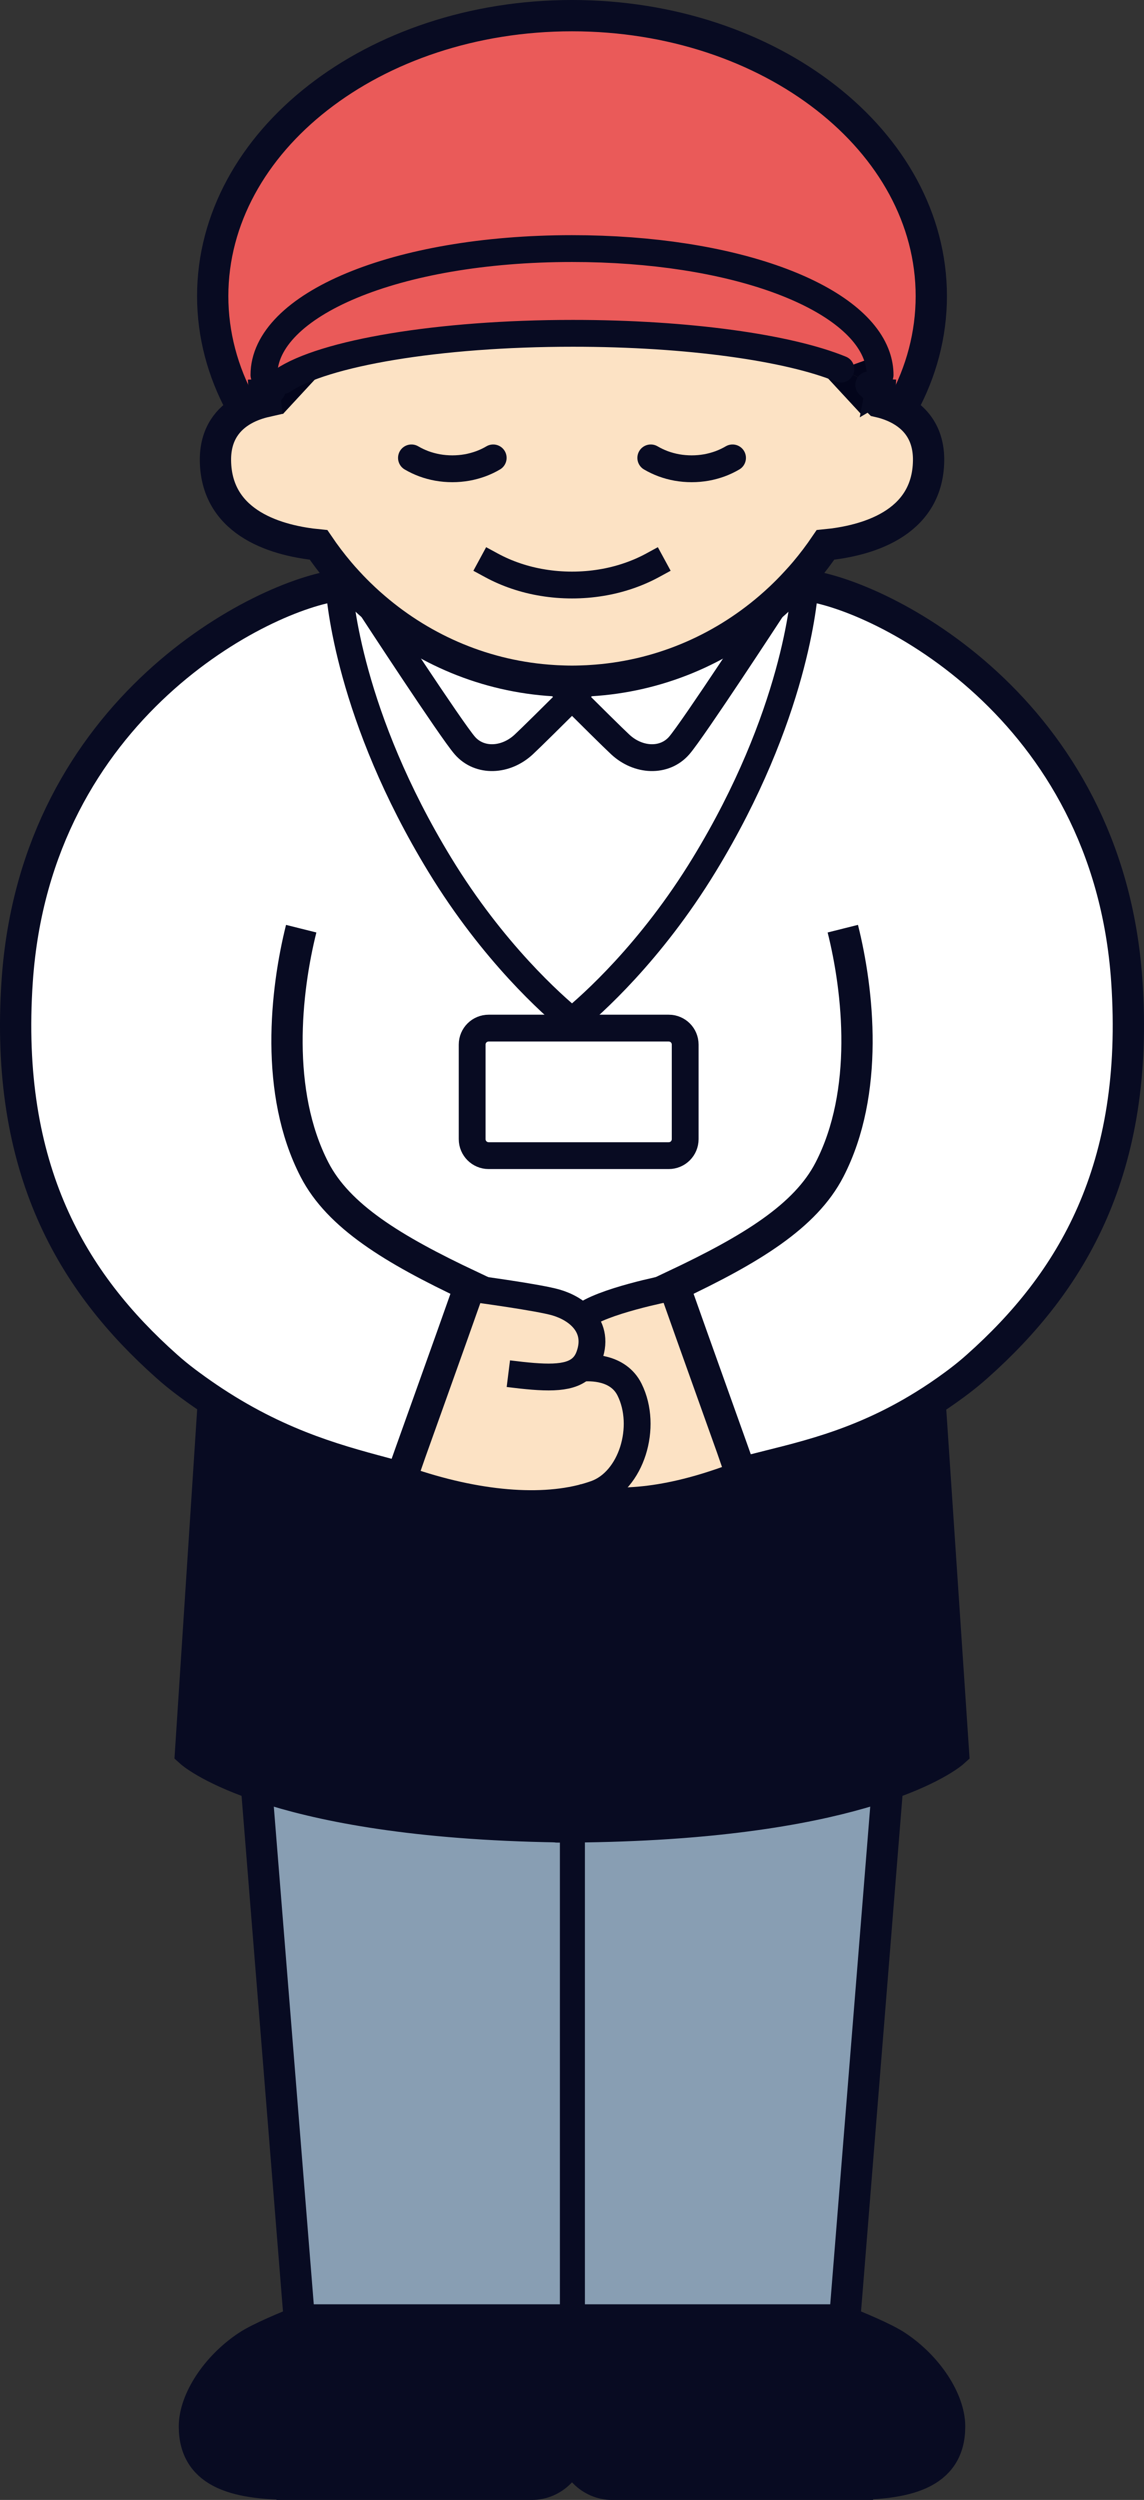 <?xml version="1.0" encoding="UTF-8"?>
<svg id="_レイヤー_2" data-name="レイヤー 2" xmlns="http://www.w3.org/2000/svg" viewBox="0 0 97.575 213.06">
  <rect x="0" y="0" width="97.575" height="213.06" fill="#333333" stroke="none"/>
  <g id="_画像" data-name="画像">
    <g>
      <g>
        <path d="m33.49,125.733c-4.233-1.135-9.322-2.38-15.263-6.282-.663-.437-1.34-.906-2.028-1.414-.126-.09-.248-.183-.374-.278-.554-.42-1.094-.857-1.607-1.318C6.195,109.307.366,99.682,1.468,83.583c1.602-23.371,21.081-32.947,27.443-33.7.065,1.111.857,11.126,8.605,23.827,4.552,7.461,9.603,11.934,11.273,13.301-.368.303-.573.456-.573.456v.156h-6.539c-.775,0-1.405.625-1.405,1.403v8.061c0,.775.63,1.405,1.405,1.405h15.359c.78,0,1.405-.63,1.405-1.405v-8.061c0-.778-.625-1.403-1.405-1.403h-7.677v-.156s-.205-.153-.57-.456c1.667-1.367,6.719-5.84,11.271-13.301,7.75-12.701,8.539-22.716,8.605-23.827,6.361.753,25.841,10.329,27.443,33.7,1.103,16.098-4.727,25.724-12.75,32.857-.513.461-1.053.898-1.607,1.318-.126.096-.248.188-.374.278-.849.625-1.684,1.19-2.505,1.697-5.739,3.575-10.747,4.525-14.868,5.594-.276.071-.546.142-.813.216-.18-.543-4.241-11.844-5.627-15.782-.022-.063-.041-.123-.063-.183l-.461.199s-5.783,1.119-7.409,2.492c-.248-.259-.54-.486-.862-.68-.401-.243-.851-.437-1.318-.576-1.474-.439-6.943-1.171-6.943-1.171l-.494-.082c-1.386,3.952-5.586,15.634-5.766,16.175-.248-.068-.502-.136-.756-.205Z" style="fill: #fff; stroke-width: 0px;"/>
        <path d="m79.386,120.318l1.938,29.001s-1.498,1.356-5.739,2.819c-.644.221-1.354.445-2.129.669-4.997,1.438-12.818,2.797-24.626,2.893h-.008c-.025-.003-.049,0-.074,0-12.42-.104-20.424-1.596-25.382-3.114-.497-.153-.963-.303-1.397-.456-4.222-1.46-5.715-2.811-5.715-2.811l1.94-29.817.033-.052c5.941,3.902,11.031,5.147,15.263,6.282,6.058,2.287,11.833,2.98,16.055,1.949,4.309.68,8.796-.055,14.458-2.352,4.121-1.07,9.128-2.019,14.868-5.594l.516.584Z" style="fill: #080b22; stroke-width: 0px;"/>
        <path d="m72.032,197.865c.931.368,3.378,1.364,4.437,2.069,2.669,1.766,4.522,4.626,4.527,6.85.014,4.194-3.853,4.942-8.605,4.942-.115,0-.227-.003-.338-.008l.005.008h-19.845c-1.828,0-3.324-1.501-3.425-3.395.003-.068.005-.136.005-.205v-10.406h22.869s.136.052.368.145Z" style="fill: #080b22; stroke-width: 0px;"/>
        <path d="m50.175,58.021c-.03.003-.063.003-.096.005-.128.008-.259.014-.39.016-.076.005-.153.008-.229.008-.224.008-.448.011-.671.011s-.448-.003-.671-.011c-.076,0-.153-.003-.229-.008-.131-.003-.262-.008-.39-.016-.033-.003-.065-.003-.096-.005-.057-.003-.115-.008-.172-.011-5.788-.344-11.077-2.617-15.269-6.206-.325-.276-.644-.562-.958-.857l-.003-.005c-.461-.434-.909-.884-1.337-1.354-.254-.27-.497-.549-.737-.832-.625-.737-1.212-1.512-1.757-2.317-3.324-.322-8.716-1.695-8.793-7.169-.033-2.322,1.124-3.608,2.38-4.323.65-.368,1.326-.587,1.88-.712l.147.008c.014-.355.169-.704.45-1.042l.884,2.09,3.097-3.343-3.095.486c3.46-2.339,13.233-4.025,24.747-4.025,9.843,0,18.413,1.231,22.853,3.051l-1.367.488,3.095,3.343.65-2.489c.516.442.808.909.849,1.386-.003.016-.003.03-.005.046.003,0,.005,0,.008.003.401.09.865.229,1.337.439,1.441.641,2.953,1.946,2.915,4.593-.076,5.474-5.472,6.847-8.796,7.169-.54.797-1.119,1.564-1.736,2.295-.246.289-.497.576-.759.854-.426.467-.871.917-1.332,1.354-.314.295-.636.584-.963.865-4.189,3.586-9.478,5.859-15.269,6.203-.057.003-.115.008-.172.011Z" style="fill: #fce2c4; stroke-width: 0px;"/>
        <path d="m74.946,34.188c-.041-.478-.333-.944-.849-1.386l.63-2.421.063-.022c-1.798-5.191-12.27-9.175-26.002-9.175-15.113,0-26.277,4.825-26.277,10.774l-.035.336c.03.652.085,1.299.161,1.94-.554.126-1.231.344-1.88.712l-.205-.409c-1.55-2.86-2.41-6.004-2.41-9.303s.86-6.443,2.41-9.303c1.55-2.86,3.793-5.436,6.569-7.598,2.773-2.164,6.072-3.913,9.74-5.122,3.665-1.209,7.698-1.878,11.928-1.878s8.263.669,11.928,1.878,6.967,2.958,9.74,5.122c2.775,2.161,5.019,4.738,6.569,7.598,1.55,2.86,2.407,6.004,2.407,9.303s-.857,6.443-2.407,9.303l-.74.139c-.472-.21-.936-.349-1.337-.439,0-.016,0-.033-.003-.049Z" style="fill: #ea5a59; stroke-width: 0px;"/>
        <path d="m75.585,152.138l.101.297-3.654,45.43c-.232-.093-.368-.145-.368-.145h-22.842v-42.021h.008c11.808-.096,19.63-1.455,24.626-2.893.775-.224,1.485-.448,2.129-.669Z" style="fill: #889eb3; stroke-width: 0px;"/>
        <path d="m74.791,30.36l-.063.022-3.007,1.078c-4.44-1.82-13.009-3.051-22.853-3.051-11.514,0-21.286,1.687-24.747,4.025l-1.135.177.248.589c-.281.338-.437.688-.45,1.042l-.147-.008c-.076-.641-.131-1.288-.161-1.94l.035-.336c0-5.949,11.164-10.774,26.277-10.774,13.732,0,24.203,3.984,26.002,9.175Z" style="fill: #ea5a59; stroke-width: 0px;"/>
        <path d="m74.728,30.381l-.63,2.421c-.551-.475-1.354-.925-2.377-1.343l3.007-1.078Z" style="fill: #03051b; stroke-width: 0px;"/>
        <path d="m74.098,32.802l-.65,2.489-3.095-3.343,1.367-.488c1.023.418,1.826.868,2.377,1.343Z" style="fill: #03051b; stroke-width: 0px;"/>
        <path d="m68.181,49.839c.15.008.311.022.483.044-.065,1.111-.854,11.126-8.605,23.827-4.552,7.461-9.603,11.934-11.271,13.301-1.67-1.367-6.722-5.84-11.273-13.301-7.748-12.701-8.539-22.716-8.605-23.827.172-.022.333-.035.483-.044l.27-.251c.428.469.876.92,1.337,1.354l.003.005c.314.295.633.581.958.857l-.156.183s6.681,10.228,7.846,11.56c1.255,1.43,3.479,1.332,5.019-.098.603-.559,2.688-2.625,4.118-4.047,1.427,1.422,3.512,3.488,4.115,4.047,1.539,1.43,3.763,1.528,5.019.098,1.165-1.332,7.846-11.56,7.846-11.56l-.153-.18c.327-.281.65-.57.963-.865.461-.437.906-.887,1.332-1.354l.27.251Z" style="fill: #fff; stroke-width: 0px;"/>
        <path d="m65.616,51.807l.153.18s-6.681,10.228-7.846,11.56c-1.255,1.43-3.479,1.332-5.019-.098-.603-.559-2.688-2.625-4.115-4.047.718-.715,1.269-1.264,1.386-1.381.057-.003.115-.008.172-.011,5.791-.344,11.08-2.617,15.269-6.203Z" style="fill: #fff; stroke-width: 0px;"/>
        <path d="m63.19,125.544c.267-.074.538-.145.813-.216-5.663,2.298-10.149,3.032-14.458,2.352.437-.106.857-.232,1.261-.377,3.062-1.094,4.459-5.712,2.89-8.872-.969-1.949-3.329-1.902-4.121-1.826.297-.259.527-.603.685-1.045.499-1.378.145-2.486-.63-3.291,1.626-1.373,7.409-2.492,7.409-2.492l.461-.199c.022.06.041.12.063.183,1.386,3.938,5.447,15.239,5.627,15.782Z" style="fill: #fce2c4; stroke-width: 0px;"/>
        <path d="m58.441,89.025v8.061c0,.775-.625,1.405-1.405,1.405h-15.359c-.775,0-1.405-.63-1.405-1.405v-8.061c0-.778.63-1.403,1.405-1.403h15.359c.78,0,1.405.625,1.405,1.403Z" style="fill: #fff; stroke-width: 0px;"/>
        <path d="m49.545,127.681c-4.222,1.032-9.996.338-16.055-1.949.254.068.508.136.756.205.18-.54,4.38-12.223,5.766-16.175l.494.082s5.469.731,6.943,1.171c.467.139.917.333,1.318.576.322.194.614.42.862.68.775.805,1.13,1.913.63,3.291-.158.442-.388.786-.685,1.045.791-.076,3.152-.123,4.121,1.826,1.569,3.16.172,7.778-2.89,8.872-.404.145-.824.27-1.261.377Z" style="fill: #fce2c4; stroke-width: 0px;"/>
        <path d="m50.08,58.026c.033-.003.065-.003.096-.005-.117.117-.669.666-1.386,1.381-.718-.715-1.269-1.264-1.386-1.381.03.003.063.003.096.005.128.008.259.014.39.016.076.005.153.008.229.008.224.008.448.011.671.011s.448-.003.671-.011c.076,0,.153-.003.229-.008.131-.003.262-.008.39-.016Z" style="fill: #fff; stroke-width: 0px;"/>
        <path d="m49.689,58.043c.131-.003.262-.008.39-.016-.128.008-.259.014-.39.016Z" style="fill: #fff; stroke-width: 0px;"/>
        <path d="m48.789,58.062c.224,0,.448-.003.671-.011-.224.008-.448.011-.671.011Z" style="fill: #fff; stroke-width: 0px;"/>
        <path d="m49.359,87.467v.156h-1.143v-.156s.205-.153.573-.456c.366.303.57.456.57.456Z" style="fill: #fff; stroke-width: 0px;"/>
        <path d="m48.748,155.7c.025,0,.049-.003.074,0v42.021h-.027v-1.168h-.014v1.168h-22.866s-.139.052-.371.145l-3.651-45.43.076-.306c.434.153.901.303,1.397.456,4.959,1.517,12.963,3.01,25.382,3.114Z" style="fill: #889eb3; stroke-width: 0px;"/>
        <polygon points="48.794 196.553 48.794 197.721 48.783 197.721 48.781 197.721 48.781 196.553 48.794 196.553" style="fill: #040000; stroke-width: 0px;"/>
        <path d="m25.543,197.865c.232-.093.371-.145.371-.145h22.866v10.406c0,.035,0,.068.005.104-.003.033,0,.068.003.101-.101,1.894-1.594,3.395-3.428,3.395h-19.84l.003-.008c-.112.005-.224.008-.338.008-4.751,0-8.615-.748-8.605-4.942.008-2.224,1.858-5.084,4.527-6.85,1.056-.704,3.501-1.7,4.435-2.069Z" style="fill: #080b22; stroke-width: 0px;"/>
        <path d="m48.117,58.051c.224.008.448.011.671.011-.224,0-.448-.003-.671-.011Z" style="fill: #fff; stroke-width: 0px;"/>
        <path d="m47.402,58.021c.117.117.669.666,1.386,1.381-1.43,1.422-3.515,3.488-4.118,4.047-1.539,1.43-3.763,1.528-5.019.098-1.165-1.332-7.846-11.56-7.846-11.56l.156-.183c4.192,3.589,9.481,5.862,15.269,6.206.057.003.115.008.172.011Z" style="fill: #fff; stroke-width: 0px;"/>
        <path d="m47.498,58.026c.128.008.259.014.39.016-.131-.003-.262-.008-.39-.016Z" style="fill: #fff; stroke-width: 0px;"/>
        <path d="m27.216,31.948l-3.097,3.343-.884-2.09c.221-.262.519-.519.887-.767l3.095-.486Z" style="fill: #03051b; stroke-width: 0px;"/>
        <path d="m22.986,32.611l1.135-.177c-.368.248-.666.505-.887.767l-.248-.589Z" style="fill: #03051b; stroke-width: 0px;"/>
      </g>
      <g>
        <path d="m49.359,87.622h7.677c.78,0,1.405.625,1.405,1.403v8.061c0,.775-.625,1.405-1.405,1.405h-15.359c-.775,0-1.405-.63-1.405-1.405v-8.061c0-.778.63-1.403,1.405-1.403h7.682Z" style="fill: none; stroke: #080b22; stroke-linecap: round; stroke-miterlimit: 10; stroke-width: 2.287px;"/>
        <path d="m28.905,49.779s0,.035.005.104c.065,1.111.857,11.126,8.605,23.827,4.552,7.461,9.603,11.934,11.273,13.301.366.303.57.456.57.456" style="fill: none; stroke: #080b22; stroke-linecap: round; stroke-miterlimit: 10; stroke-width: 2.287px;"/>
        <path d="m68.67,49.779s0,.035-.005.104c-.065,1.111-.854,11.126-8.605,23.827-4.552,7.461-9.603,11.934-11.271,13.301-.368.303-.573.456-.573.456" style="fill: none; stroke: #080b22; stroke-linecap: round; stroke-miterlimit: 10; stroke-width: 2.287px;"/>
        <path d="m41.925,48.185c.655.355,1.351.658,2.085.906s1.506.442,2.306.57c.8.131,1.624.199,2.472.199s1.676-.068,2.472-.199c.8-.128,1.569-.322,2.303-.57s1.435-.551,2.088-.906" style="fill: none; stroke: #080b22; stroke-linecap: square; stroke-miterlimit: 10; stroke-width: 2.287px;"/>
        <path d="m42.067,39.024c-.33.196-.685.363-1.059.502-.374.136-.764.243-1.171.317-.407.071-.827.109-1.255.109-.431,0-.851-.038-1.258-.109-.404-.074-.797-.18-1.171-.317-.371-.139-.726-.306-1.059-.502" style="fill: none; stroke: #080b22; stroke-linecap: round; stroke-miterlimit: 10; stroke-width: 2.287px;"/>
        <path d="m62.48,39.024c-.333.196-.688.363-1.059.502-.374.136-.764.243-1.171.317-.407.071-.827.109-1.255.109-.431,0-.851-.038-1.258-.109-.407-.074-.797-.18-1.171-.317-.371-.139-.726-.306-1.059-.502" style="fill: none; stroke: #080b22; stroke-linecap: round; stroke-miterlimit: 10; stroke-width: 2.287px;"/>
        <path d="m43.358,117.073c3.056.382,5.114.51,6.217-.467.297-.259.527-.603.685-1.045.499-1.378.145-2.486-.63-3.291-.248-.259-.54-.486-.862-.68-.401-.243-.851-.437-1.318-.576-1.474-.439-6.943-1.171-6.943-1.171" style="fill: none; stroke: #080b22; stroke-miterlimit: 10; stroke-width: 2.287px;"/>
        <path d="m49.313,116.64s.096-.016.262-.033c.791-.076,3.152-.123,4.121,1.826,1.569,3.16.172,7.778-2.89,8.872-.404.145-.824.27-1.261.377-4.222,1.032-9.996.338-16.055-1.949-.18-.065-.36-.134-.54-.205" style="fill: none; stroke: #080b22; stroke-miterlimit: 10; stroke-width: 2.287px;"/>
        <path d="m29.394,49.839c-.15.008-.311.022-.483.044-6.361.753-25.841,10.329-27.443,33.7-1.103,16.098,4.727,25.724,12.75,32.857.513.461,1.053.898,1.607,1.318.126.096.248.188.374.278.688.508,1.364.977,2.028,1.414,5.941,3.902,11.031,5.147,15.263,6.282.254.068.508.136.756.205.18-.54,4.38-12.223,5.766-16.175.022-.063.041-.123.063-.183-6.591-3.108-11.197-5.927-13.244-9.884-3.425-6.621-2.464-15.255-1.141-20.547" style="fill: none; stroke: #080b22; stroke-miterlimit: 10; stroke-width: 2.668px;"/>
        <path d="m49.616,112.281c.005-.003.008-.008.014-.011,1.626-1.373,7.409-2.492,7.409-2.492" style="fill: none; stroke: #080b22; stroke-miterlimit: 10; stroke-width: 2.287px;"/>
        <path d="m49.283,127.64c.087.014.175.03.262.041,4.309.68,8.796-.055,14.458-2.352.175-.071.349-.142.527-.216" style="fill: none; stroke: #080b22; stroke-miterlimit: 10; stroke-width: 2.287px;"/>
        <path d="m68.181,49.839c.15.008.311.022.483.044,6.361.753,25.841,10.329,27.443,33.7,1.103,16.098-4.727,25.724-12.75,32.857-.513.461-1.053.898-1.607,1.318-.126.096-.248.188-.374.278-.849.625-1.684,1.19-2.505,1.697-5.739,3.575-10.747,4.525-14.868,5.594-.276.071-.546.142-.813.216-.18-.543-4.241-11.844-5.627-15.782-.022-.063-.041-.123-.063-.183,6.593-3.108,11.197-5.927,13.244-9.884,3.425-6.621,2.467-15.255,1.141-20.547" style="fill: none; stroke: #080b22; stroke-miterlimit: 10; stroke-width: 2.668px;"/>
        <path d="m31.806,51.987s6.681,10.228,7.846,11.56c1.255,1.43,3.479,1.332,5.019-.098.603-.559,2.688-2.625,4.118-4.047.718-.715,1.269-1.264,1.386-1.381l.025-.025" style="fill: none; stroke: #080b22; stroke-linecap: round; stroke-miterlimit: 10; stroke-width: 2.287px;"/>
        <path d="m65.769,51.987s-6.681,10.228-7.846,11.56c-1.255,1.43-3.479,1.332-5.019-.098-.603-.559-2.688-2.625-4.115-4.047-.718-.715-1.269-1.264-1.386-1.381l-.025-.025" style="fill: none; stroke: #080b22; stroke-linecap: round; stroke-miterlimit: 10; stroke-width: 2.287px;"/>
        <path d="m22.476,32.294c.03.652.085,1.299.161,1.94-.554.126-1.231.344-1.88.712-1.255.715-2.412,2-2.38,4.323.076,5.474,5.469,6.847,8.793,7.169.546.805,1.133,1.58,1.757,2.317.24.284.483.562.737.832.428.469.876.92,1.337,1.354l.003.005c.314.295.633.581.958.857,4.192,3.589,9.481,5.862,15.269,6.206.057.003.115.008.172.011.03.003.063.003.096.005.128.008.259.014.39.016.076.005.153.008.229.008.224.008.448.011.671.011s.448-.003.671-.011c.076,0,.153-.003.229-.008.131-.003.262-.008.39-.016.033-.003.065-.003.096-.005.057-.003.115-.008.172-.011,5.791-.344,11.08-2.617,15.269-6.203.327-.281.65-.57.963-.865.461-.437.906-.887,1.332-1.354.262-.278.513-.565.759-.854.617-.731,1.195-1.498,1.736-2.295,3.324-.322,8.719-1.695,8.796-7.169.038-2.647-1.474-3.952-2.915-4.593-.472-.21-.936-.349-1.337-.439-.003-.003-.005-.003-.008-.003.003-.016.003-.03.005-.046.074-.628.126-1.264.156-1.902" style="fill: none; stroke: #080b22; stroke-miterlimit: 10; stroke-width: 2.668px;"/>
        <path d="m23.235,33.201c-.281.338-.437.688-.45,1.042-.003.019-.003.041-.003.06" style="fill: none; stroke: #080b22; stroke-linecap: round; stroke-miterlimit: 10; stroke-width: 2.287px;"/>
        <path d="m71.721,31.459c-4.44-1.82-13.009-3.051-22.853-3.051-11.514,0-21.286,1.687-24.747,4.025" style="fill: none; stroke: #080b22; stroke-linecap: round; stroke-miterlimit: 10; stroke-width: 2.287px;"/>
        <path d="m74.952,34.303c0-.022,0-.044-.003-.065,0-.016,0-.033-.003-.049-.041-.478-.333-.944-.849-1.386" style="fill: none; stroke: #080b22; stroke-linecap: round; stroke-miterlimit: 10; stroke-width: 2.287px;"/>
        <path d="m18.194,119.502l-1.94,29.817s1.493,1.351,5.715,2.811c.434.153.901.303,1.397.456,4.959,1.517,12.963,3.01,25.382,3.114" style="fill: none; stroke: #080b22; stroke-linecap: round; stroke-miterlimit: 10; stroke-width: 2.668px;"/>
        <path d="m79.386,120.318l1.938,29.001s-1.498,1.356-5.739,2.819c-.644.221-1.354.445-2.129.669-4.997,1.438-12.818,2.797-24.626,2.893h-.008c-.025-.003-.049,0-.074,0-.407.003-.821.003-1.239.003" style="fill: none; stroke: #080b22; stroke-linecap: round; stroke-miterlimit: 10; stroke-width: 2.668px;"/>
        <path d="m48.794,197.721h22.869s.136.052.368.145c.931.368,3.378,1.364,4.437,2.069,2.669,1.766,4.522,4.626,4.527,6.85.014,4.194-3.853,4.942-8.605,4.942-.115,0-.227-.003-.338-.008l.005.008h-19.845c-1.828,0-3.324-1.501-3.425-3.395" style="fill: none; stroke: #080b22; stroke-miterlimit: 10; stroke-width: 2.668px;"/>
        <path d="m48.789,208.331c-.101,1.894-1.594,3.395-3.428,3.395h-19.84l.003-.008c-.112.005-.224.008-.338.008-4.751,0-8.615-.748-8.605-4.942.008-2.224,1.858-5.084,4.527-6.85,1.056-.704,3.501-1.7,4.435-2.069.232-.093.371-.145.371-.145h22.866" style="fill: none; stroke: #080b22; stroke-miterlimit: 10; stroke-width: 2.668px;"/>
        <path d="m48.794,197.721v10.406c0,.068-.003.136-.005.205-.003-.033-.005-.068-.003-.101-.005-.035-.005-.068-.005-.104v-10.406" style="fill: none; stroke: #080b22; stroke-miterlimit: 10; stroke-width: 2.668px;"/>
        <polyline points="71.963 198.725 72.032 197.865 75.686 152.436" style="fill: none; stroke: #080b22; stroke-miterlimit: 10; stroke-width: 2.668px;"/>
        <polyline points="21.892 152.436 25.543 197.865 25.611 198.725" style="fill: none; stroke: #080b22; stroke-miterlimit: 10; stroke-width: 2.668px;"/>
        <polyline points="48.822 198.141 48.822 197.721 48.822 155.836" style="fill: none; stroke: #080b22; stroke-linecap: round; stroke-miterlimit: 10; stroke-width: 2.134px;"/>
        <path d="m75.066,31.959c0-.543-.093-1.078-.276-1.599-1.798-5.191-12.27-9.175-26.002-9.175-15.113,0-26.277,4.825-26.277,10.774" style="fill: none; stroke: #080b22; stroke-linecap: round; stroke-miterlimit: 10; stroke-width: 2.287px;"/>
        <path d="m77.026,34.538c1.55-2.86,2.407-6.004,2.407-9.303s-.857-6.443-2.407-9.303c-1.55-2.86-3.793-5.436-6.569-7.598-2.773-2.164-6.075-3.913-9.74-5.122s-7.698-1.878-11.928-1.878-8.263.669-11.928,1.878c-3.668,1.209-6.967,2.958-9.74,5.122-2.775,2.161-5.019,4.738-6.569,7.598-1.55,2.86-2.41,6.004-2.41,9.303s.86,6.443,2.41,9.303" style="fill: none; stroke: #080b22; stroke-linecap: round; stroke-miterlimit: 10; stroke-width: 2.668px;"/>
      </g>
    </g>
  </g>
</svg>